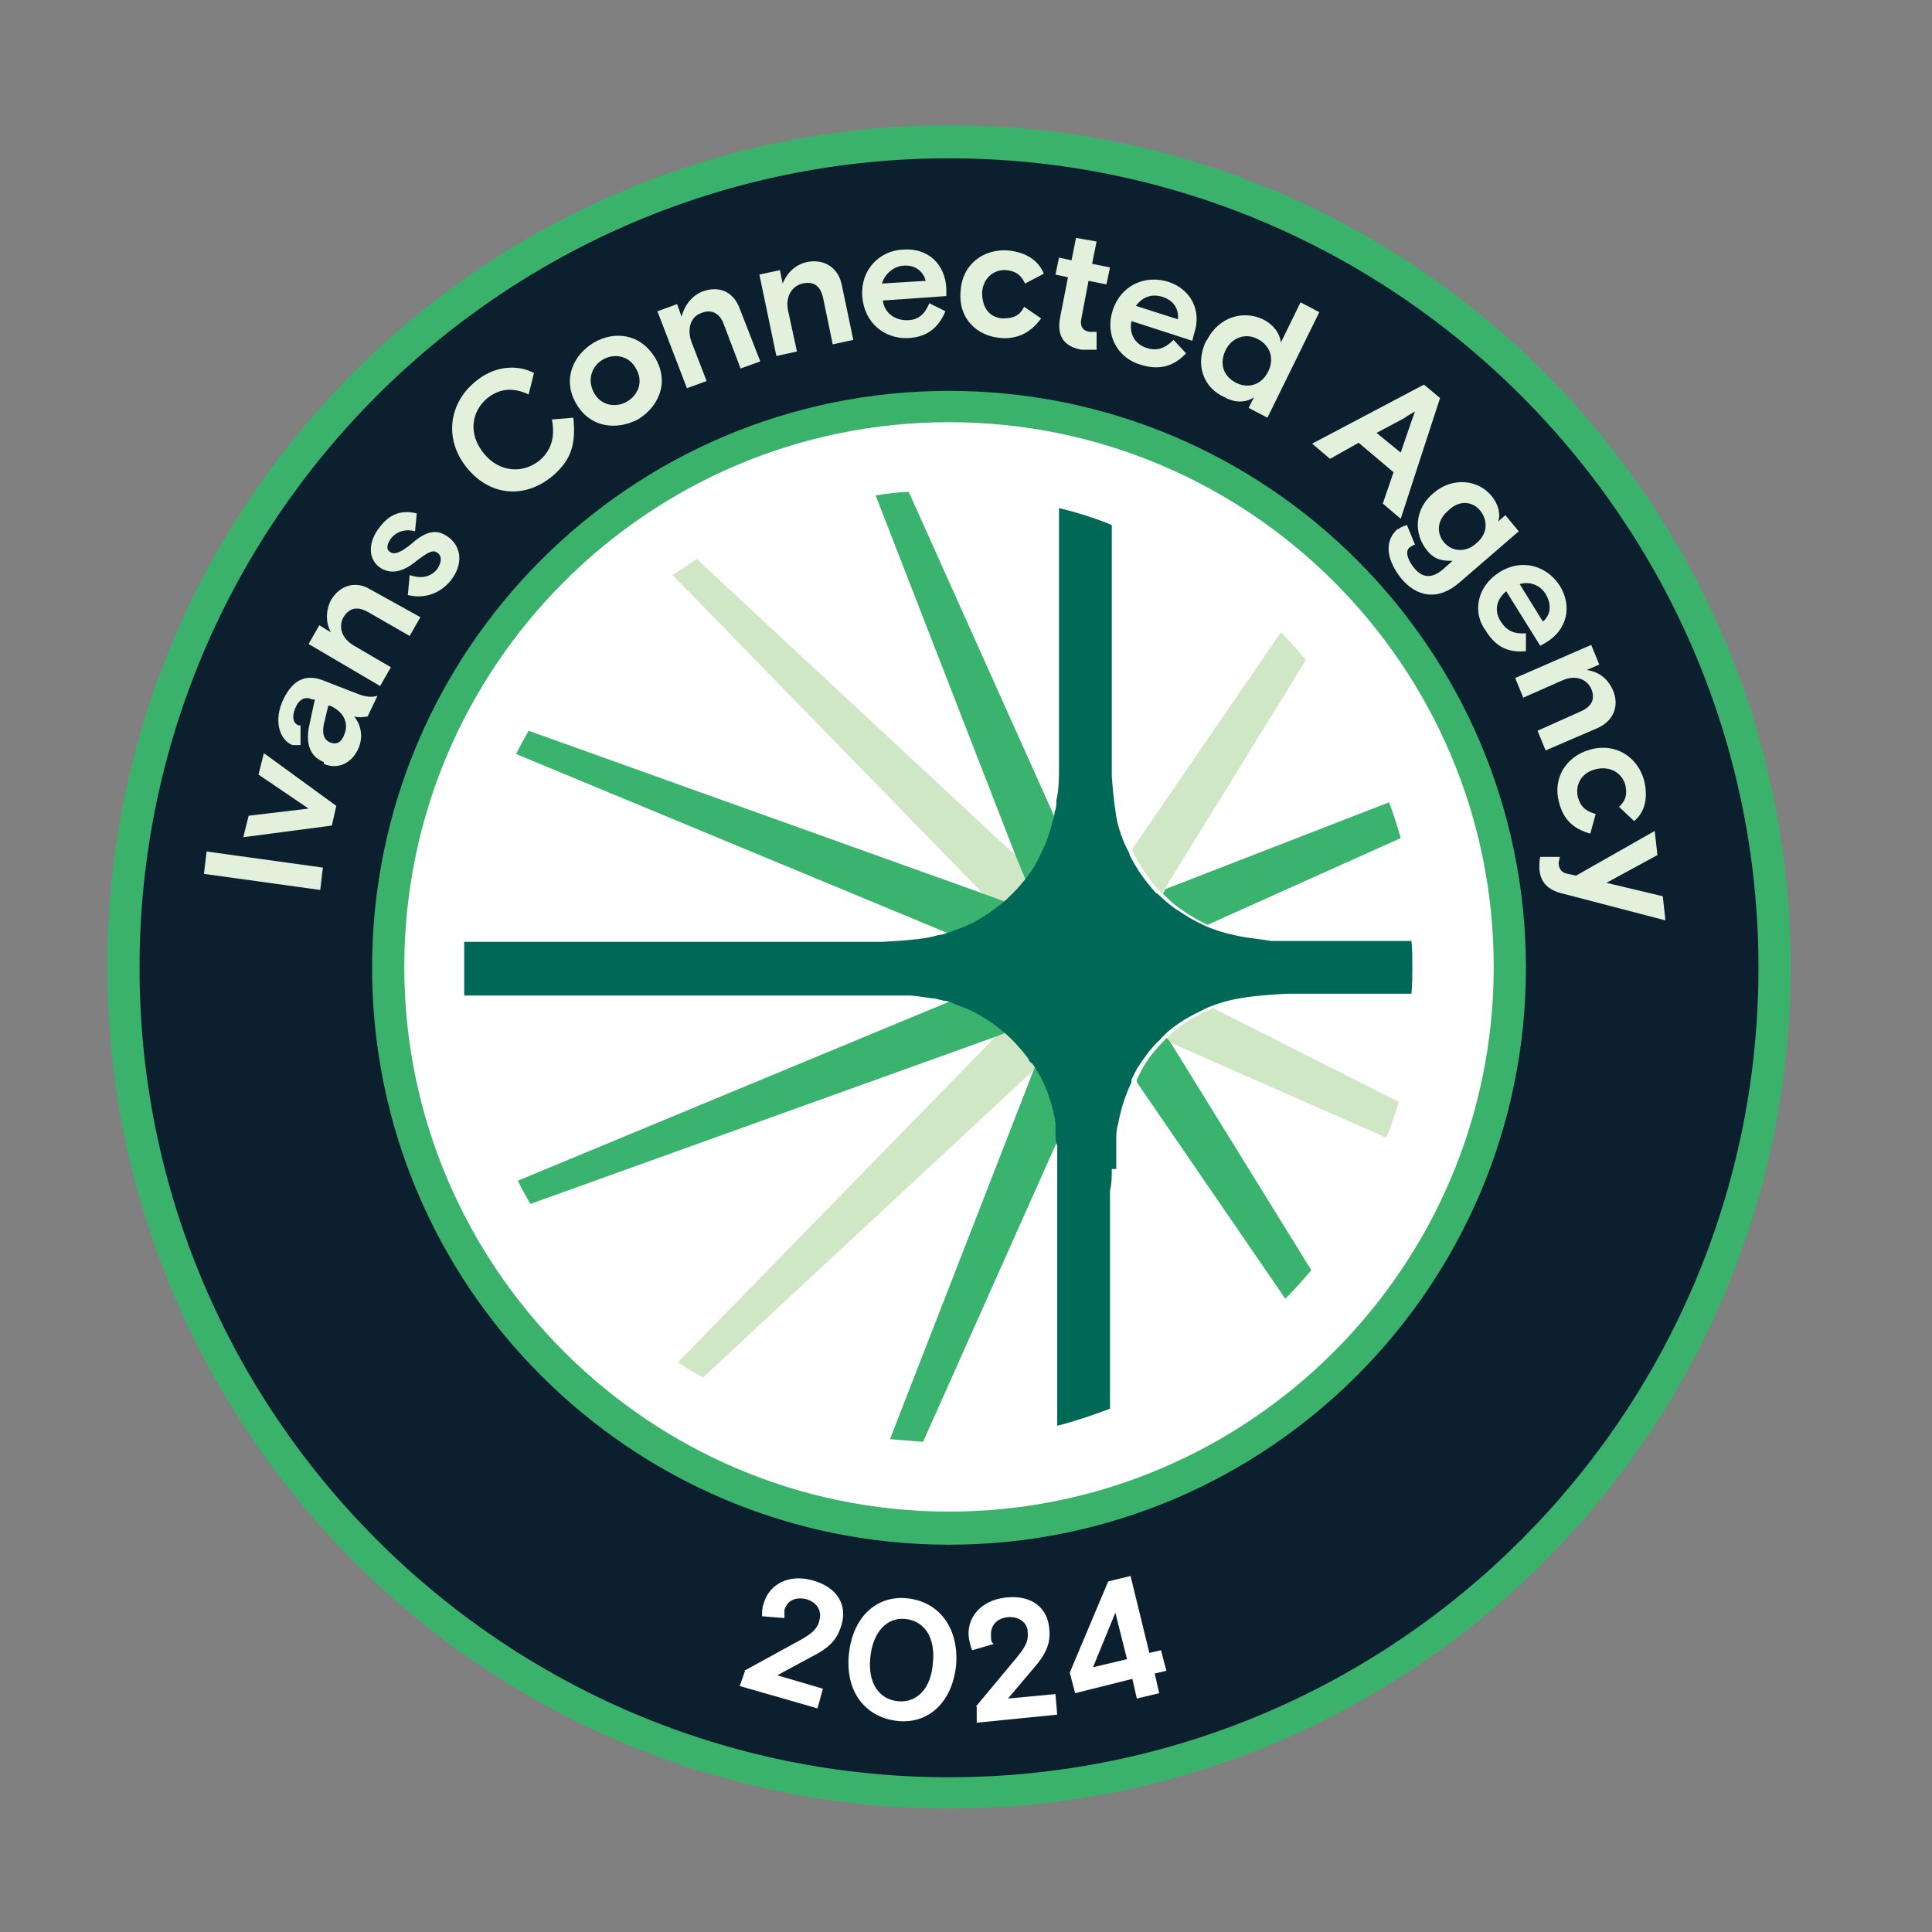 <?xml version="1.0" encoding="UTF-8"?>
<svg id="Layer_1" data-name="Layer 1" xmlns="http://www.w3.org/2000/svg" version="1.1" viewBox="0 0 216 216">
  <rect x="0" y="0" width="216" height="216" fill="#808080" stroke="none"/>
  <defs>
    <style>
      .cls-1 {
        fill: #0c1f2f;
      }

      .cls-1, .cls-2, .cls-3, .cls-4, .cls-5, .cls-6, .cls-7 {
        stroke-width: 0px;
      }

      .cls-2 {
        fill: #006857;
      }

      .cls-3 {
        fill: #e2f0dc;
      }

      .cls-4 {
        fill: #3ab26c;
      }

      .cls-5 {
        fill: #39b36d;
      }

      .cls-6 {
        fill: #fff;
      }

      .cls-7 {
        fill: #d0e7c6;
      }
    </style>
  </defs>
  <g>
    <circle class="cls-1" cx="106.1" cy="108.1" r="92.3"/>
    <path class="cls-4" d="M106.1,202.2c-51.9,0-94.1-42.2-94.1-94.1S54.2,14,106.1,14s94.1,42.2,94.1,94.1-42.2,94.1-94.1,94.1ZM106.1,17.7C56.2,17.7,15.6,58.3,15.6,108.2s40.6,90.5,90.5,90.5,90.5-40.6,90.5-90.5S156,17.7,106.1,17.7Z"/>
  </g>
  <g>
    <circle class="cls-6" cx="106.1" cy="108.1" r="62.7"/>
    <path class="cls-4" d="M106.1,172.7c-35.6,0-64.5-28.9-64.5-64.5s28.9-64.5,64.5-64.5,64.5,28.9,64.5,64.5-28.9,64.5-64.5,64.5ZM106.1,47.2c-33.6,0-60.9,27.3-60.9,60.9s27.4,60.9,60.9,60.9,60.9-27.3,60.9-60.9-27.3-60.9-60.9-60.9Z"/>
  </g>
  <g>
    <path class="cls-3" d="M22.8,97.7l.3-2.5,13,1.8-.3,2.5-13-1.8Z"/>
    <path class="cls-3" d="M27.2,93.6l.6-2.4,6.7-.8-5.6-3.8.6-2.4,8.1,5.9-.5,2.2-9.9,1.3Z"/>
    <path class="cls-3" d="M36.2,85.2c-1.8-.7-2-2.5-1.6-4.2l.6-2.8h-.3c-.8-.4-1.5,0-1.9,1-.4,1-.2,1.7.4,1.9h.2v2.2c-.4,0-.7,0-.9,0-1.3-.5-2.1-2.4-1.2-4.7,1-2.4,2.5-3.4,4.7-2.5l3.6,1.4c1,.4,1.6.5,2.4.3l-1.1,2.3c-.2,0-.8.2-1.5,0,.8,1,1,2.3.5,3.5-.7,1.7-2.3,2.5-3.9,1.8ZM36.9,78.9h-.2c0,0-.5,2.1-.5,2.1-.2,1,0,1.7.7,2s1.3,0,1.6-.9c.5-1.2,0-2.5-1.6-3.2Z"/>
    <path class="cls-3" d="M34.5,72l1.2-2.1,1.3.8c-.6-1.1-.6-2.4,0-3.6,1-1.7,2.8-2.2,4.4-1.2l5.6,3.1-1.2,2.1-4.7-2.7c-1.1-.6-2-.5-2.7.6-.6,1.1-.2,2.4,1.2,3.2l4.1,2.4-1.2,2.1-8-4.7Z"/>
    <path class="cls-3" d="M45.6,66.5l.2-2.2c1.2.4,2.3.3,3.1-.7.4-.6.6-1.4,0-1.8-.5-.4-1.1,0-2.2.8-1.4,1.2-2.9,1.8-4.3.8-1.4-1.1-1.1-3,0-4.4,1.2-1.6,2.5-2,4.2-1.6l-.2,2c-1-.3-2,0-2.6.7-.5.6-.7,1.3-.2,1.6.5.4,1.3,0,2.4-.9,1.7-1.5,2.9-1.7,4.2-.7,1.4,1.1,1.6,3,.2,4.8-1.5,1.8-3.4,2-4.9,1.6Z"/>
    <path class="cls-3" d="M52.2,52.3c-2.6-3.2-2-7.2.9-9.6,2.1-1.8,4.7-2,6.6-1l-.6,2.4c-1.7-.8-3.2-.7-4.6.4-1.8,1.5-2.2,4-.4,6.2,1.7,2.1,4.3,2.3,6.2.8,1.3-1.1,1.8-2.6,1.4-4.6l2.4-.2c.3,2.9-.2,4.7-2.3,6.5-3.1,2.6-7,2.3-9.6-.9Z"/>
    <path class="cls-3" d="M64.4,45.1c-1.6-2.8-.2-5.5,2-6.8s5.2-1.1,6.9,1.8c1.6,2.8.2,5.5-2,6.8-2.3,1.2-5.3,1-6.9-1.8ZM71.1,41.2c-.8-1.5-2.5-1.7-3.7-1s-1.8,2.2-1,3.7,2.5,1.7,3.7,1,1.9-2.2,1-3.7Z"/>
    <path class="cls-3" d="M73.5,34.8l2.2-.8.5,1.4c.3-1.2,1.1-2.3,2.3-2.8,1.9-.7,3.5,0,4.2,1.9l2.3,5.9-2.2.8-1.9-5c-.4-1.1-1.3-1.7-2.5-1.2-1.2.4-1.6,1.8-1.1,3.2l1.7,4.4-2.2.8-3.3-8.6Z"/>
    <path class="cls-3" d="M84.9,30.7l2.3-.5.3,1.5c.5-1.2,1.4-2.1,2.7-2.4,1.9-.4,3.5.6,3.9,2.5l1.3,6.2-2.3.5-1.1-5.3c-.3-1.2-1-1.8-2.3-1.5-1.2.3-1.9,1.5-1.6,3l1,4.6-2.3.5-1.9-9.1Z"/>
    <path class="cls-3" d="M96.4,33.1c-.2-2.9,1.9-5.1,4.6-5.2,2.7-.2,4.7,1.6,4.8,4.4v.8c0,0-7.1.5-7.1.5.2,1.4,1.3,2.2,2.7,2.2,1.3,0,2-.7,2.5-1.9l1.8.9c-.8,1.9-2.1,2.9-4.2,3-2.6.1-4.9-1.7-5.1-4.7ZM103.5,31.4c-.3-1.1-1.2-1.8-2.5-1.7-1.2.1-2.1,1-2.4,2l4.9-.3Z"/>
    <path class="cls-3" d="M107.4,32.5c.2-3,2.6-4.7,5.3-4.5,2,.2,3.4,1.1,4,2.6l-2.1,1.1c-.5-1.1-1.2-1.4-2.1-1.5-1.4-.1-2.6.9-2.7,2.5,0,1.7.8,2.8,2.3,2.9,1.2,0,1.9-.3,2.4-1.3l1.9,1.3c-1.1,1.5-2.5,2.3-4.4,2.2-2.9-.2-4.9-2.3-4.6-5.3Z"/>
    <path class="cls-3" d="M118.5,35.6l.9-4.6-1.4-.3.4-1.9,1.4.3.5-2.5,2.3.4-.5,2.5,2,.4-.4,1.9-2-.4-.8,4.2c-.2.9.2,1.4.9,1.5.4,0,.6,0,.8,0v2c-.5,0-1.2,0-1.7,0-1.6-.3-2.8-1.2-2.4-3.5Z"/>
    <path class="cls-3" d="M124.4,34.7c.9-2.8,3.6-4,6.2-3.2,2.5.8,3.8,3.2,2.9,5.8l-.2.8-6.8-2.2c-.3,1.4.4,2.6,1.7,3,1.2.4,2.1,0,3-.9l1.4,1.5c-1.4,1.5-3,1.9-5,1.3-2.6-.7-4.1-3.3-3.2-6.1ZM131.7,35.7c.1-1.2-.5-2.1-1.7-2.5s-2.3,0-3,1l4.7,1.5Z"/>
    <path class="cls-3" d="M134.9,38.1c1.4-2.8,4.2-3.4,6.3-2.4,1.2.6,1.9,1.6,2,2.6l2.2-4.5,2.1,1.1-5.8,11.8-2.1-1.1.6-1.2c-.8.6-2.1.7-3.3,0-2.3-1-3.4-3.6-2-6.4ZM141.8,41.5c.7-1.4.2-2.9-1.2-3.6-1.3-.7-2.9-.2-3.6,1.3s-.2,2.9,1.2,3.6c1.4.7,2.9.2,3.6-1.3Z"/>
    <path class="cls-3" d="M159.2,43l1.8,1.5-4.4,13.5-2-1.7,1.2-3.5-3.9-3.3-3.2,1.8-2-1.7,12.5-6.6ZM156.6,50.6l1.1-3.2s.2-.6.5-1.4c-.7.4-1.3.8-1.3.8l-3,1.6,2.7,2.2Z"/>
    <path class="cls-3" d="M156.3,59.2c.3-.3.7-.4,1-.5l.9,2.2c-.2,0-.4.2-.6.3-.5.4-.3,1.3.5,2.3.9,1.1,2,1.3,3.4,0l.9-.8c-.9,0-1.9,0-2.8-1.1-1.6-1.9-1.5-4.7.7-6.5,2.1-1.8,5-1.5,6.5.4.7.9,1,1.9.7,2.8l.8-.7,1.5,1.8-6.6,5.7c-2.4,2.1-4.8,1.7-6.6-.5-1.7-2.2-1.8-4.2-.3-5.5ZM165.1,60.7c1.3-1.1,1.2-2.6.4-3.6s-2.3-1.3-3.6,0c-1.3,1.1-1.3,2.6-.4,3.6.8.9,2.3,1.2,3.6,0Z"/>
    <path class="cls-3" d="M167.6,64c2.5-1.6,5.3-.8,6.8,1.5,1.4,2.3.8,4.9-1.5,6.3l-.7.4-3.8-6.1c-1.1.9-1.4,2.2-.6,3.4.7,1.1,1.6,1.4,2.8,1.3v2c-2,.2-3.4-.5-4.5-2.3-1.5-2-1-4.9,1.5-6.5ZM172.5,69.5c.9-.8,1-1.9.3-3.1-.7-1.1-1.9-1.4-2.9-1.1l2.6,4.2Z"/>
    <path class="cls-3" d="M177.9,72.1l.9,2.2-1.4.6c1.3.2,2.3.9,2.9,2.2.8,1.8.1,3.5-1.7,4.3l-5.8,2.5-.9-2.2,4.9-2.2c1.1-.5,1.6-1.3,1.1-2.5-.5-1.1-1.8-1.6-3.3-.9l-4.3,1.9-.9-2.2,8.5-3.7Z"/>
    <path class="cls-3" d="M177.8,83.8c2.9-.8,5.3.9,6,3.4.5,2,.1,3.6-1.1,4.6l-1.7-1.6c.9-.8.9-1.6.7-2.5-.4-1.3-1.7-2.1-3.3-1.7s-2.3,1.7-2,3.1c.3,1.1.9,1.6,2,1.9l-.6,2.2c-1.8-.5-3-1.5-3.5-3.5-.7-2.5.6-5.1,3.5-5.9Z"/>
    <path class="cls-3" d="M172.2,95.8h2.2c-.1.4-.2.7-.1,1,.1.5.4.8,1,.9l.9.2,8.8-5,.3,2.7-5.7,3.1,6.3,1.5.3,2.7-11.5-3c-1.7-.4-2.5-1.3-2.6-2.8,0-.4,0-.9.1-1.3Z"/>
  </g>
  <g>
    <path class="cls-7" d="M112.6,100.9c.4-.3.8-.6,1.1-1,.4-.4.7-.8,1.1-1.2l-1.2-3-35.7-33.2c-.9.6-1.8,1.2-2.7,1.8l34.8,35.7,2.6.9Z"/>
    <path class="cls-5" d="M109.5,103c1.1-.6,2.2-1.3,3.1-2.1l-2.7-1-50.8-18.2c-.5.9-1,1.8-1.4,2.6l48.2,20c1.2-.2,2.4-.7,3.6-1.3"/>
    <path class="cls-7" d="M134.3,113.3c-1.2.6-2.3,1.3-3.3,2.2-.2.2-.4.4-.6.6l.3.4,24.3,10.7c.5-1.3,1-2.7,1.4-4l-20.8-10.5c-.5.3-.9.4-1.3.6"/>
    <path class="cls-5" d="M130.4,116.1c-.1,0-.2.2-.3.3-.9.9-1.8,2-2.4,3.1-.2.4-.4.8-.6,1.2,0,0,0,.2,0,.3l16.6,24.2c1-1,2-2.1,2.9-3.2l-15.7-25.4-.4-.5Z"/>
    <path class="cls-5" d="M130,99.9h0c.7.7,1.3,1.3,2.1,1.8.7.5,1.5,1,2.3,1.4l.6.3,21.6-9.7c-.4-1.4-.8-2.7-1.3-4l-25,9.7-.3.5Z"/>
    <path class="cls-7" d="M126.9,95.7c.8,1.5,1.8,3,3,4.2l.3-.5,15.8-25.6c-.9-1.1-1.8-2.1-2.8-3.1l-16.6,24.2c0,.3.2.5.3.8"/>
    <path class="cls-5" d="M114.8,98.7c.8-.9,1.4-1.9,2-3,.6-1.2,1-2.4,1.4-3.7l-16.6-37c-1.2,0-2.5.2-3.7.4l15.7,40.4,1.2,2.9Z"/>
    <path class="cls-7" d="M115.8,119c0-.2-.2-.4-.4-.5-.5-.7-1.1-1.4-1.8-2.1-.3-.3-.7-.7-1.1-1l-1.1.4-35.6,36.5c.9.6,1.8,1.2,2.8,1.7l36.9-34.3.3-.7Z"/>
    <path class="cls-5" d="M112.6,115.4c-1-.8-2-1.5-3.1-2.1-.8-.4-1.6-.7-2.4-1-.3,0-.7-.2-1-.3l-48.2,20c.4.9.9,1.7,1.4,2.6l52.3-18.8,1-.4Z"/>
    <path class="cls-5" d="M118.4,125.6c-.3-1.8-.8-3.4-1.6-5-.3-.6-.6-1.1-1-1.6l-.3.8-16,41.1c1.2.1,2.4.2,3.7.3l15.4-34.5c0-.3,0-.7-.2-1.1"/>
    <path class="cls-2" d="M124.8,130.7c0-.5,0-1.1,0-1.6h0c0-.6,0-1.1,0-1.7,0-.6,0-1.1.2-1.7.3-1.7.8-3.2,1.5-4.7,0,0,0-.2,0-.3.2-.4.4-.8.6-1.2.7-1.1,1.5-2.2,2.4-3.1.1,0,.2-.2.3-.3.2-.2.4-.4.6-.6,1-.9,2.1-1.6,3.3-2.2l1.2-.6c1.2-.5,2.5-.9,3.8-1.1,1.7-.3,3.5-.4,5.2-.5h13.9c.1-1,.1-2.1.1-3.1s0-1.9-.1-2.8h-13.9c-.6,0-1.2,0-1.8,0h0c-1.1-.2-2.3-.3-3.4-.5-1.5-.3-3-.7-4.4-1.4l-.6-.3c-.8-.4-1.5-.9-2.3-1.4-.7-.5-1.4-1.1-2-1.7h-.1c-1.2-1.3-2.2-2.7-3-4.3,0-.2-.2-.5-.3-.7-.3-.6-.5-1.1-.7-1.7-.3-.8-.5-1.7-.6-2.6-.2-1.3-.3-2.5-.4-3.8v-28.1c-1.9-.8-3.9-1.4-5.9-1.9v28.8c0,1.3,0,2.6-.3,3.9h0c0,.5,0,.9-.2,1.3,0,.5-.2.9-.3,1.3-.3,1.3-.8,2.5-1.4,3.7-.5,1.1-1.2,2.1-2,3-.3.4-.7.8-1.1,1.2-.4.4-.7.7-1.1,1-1,.8-2,1.5-3.1,2.1-1.2.6-2.4,1-3.6,1.4-.4,0-.9.2-1.4.3-1.7.3-3.5.4-5.3.5h-46.7c0,1,0,1.9,0,2.9s0,2.1,0,3.1h47c.9,0,1.8,0,2.6,0,.9,0,1.8.2,2.6.3.5,0,1,.2,1.5.3.4,0,.7.2,1,.3.8.3,1.6.6,2.4,1,1.1.6,2.2,1.3,3.1,2.1.4.3.7.6,1.1,1,.6.6,1.2,1.3,1.8,2.1,0,.2.2.4.4.5.4.5.7,1.1,1,1.6.8,1.6,1.3,3.2,1.6,5,0,.4,0,.7,0,1.1,0,.5,0,1,.2,1.5h0c0,.9,0,1.8,0,2.7v28.6c2-.5,4-1.2,5.9-1.9v-24.4c.2-.8.2-1.6.2-2.4"/>
  </g>
  <g>
    <g>
      <path class="cls-6" d="M83.2,186.8l6.2-3.4c1.3-.7,2-1.3,2.2-2.2.3-1.1-.2-2-1.4-2.4-1.2-.3-2.2.1-2.5,1.2,0,.4,0,.7,0,.9l-2.5-.2c0-.5,0-1,.2-1.5.6-2,2.7-3.3,5.5-2.5s3.8,2.8,3.2,4.9c-.5,1.7-1.3,2.6-3.5,3.7l-3.7,2,5.1,1.5-.6,2.2-8.7-2.5.6-1.7Z"/>
      <path class="cls-6" d="M94.9,185c.4-4.2,3.1-6.7,6.6-6.3s5.7,3.3,5.4,7.4c-.4,4.2-3.1,6.7-6.6,6.3s-5.8-3.2-5.4-7.4ZM104.3,185.9c.3-2.9-1-4.7-3.1-4.9-2-.2-3.6,1.4-3.9,4.3-.3,2.9,1,4.7,3.1,4.9s3.7-1.4,3.9-4.3Z"/>
      <path class="cls-6" d="M109.1,190.8l4.5-5.4c1-1.2,1.4-1.9,1.3-2.9,0-1.1-1-1.8-2.2-1.7s-2,.9-1.9,2.1c0,.4,0,.7.3.9l-2.4.7c-.2-.4-.3-.9-.4-1.5-.2-2.1,1.3-4.1,4.2-4.4,2.9-.3,4.6,1.2,4.8,3.4.2,1.7-.3,2.9-1.9,4.7l-2.7,3.2,5.3-.5.2,2.3-9,.9v-1.8Z"/>
    </g>
    <path class="cls-6" d="M126.6,187.7l-6.4,1.6-.6-2.3,4.3-10.2,2.5-.6,2.1,8.6,1.3-.3.6,2.3-1.3.3.5,2.2-2.5.6-.5-2.2ZM126,185.5l-1.3-5.2-2.5,6.1,3.8-.9Z"/>
  </g>
</svg>